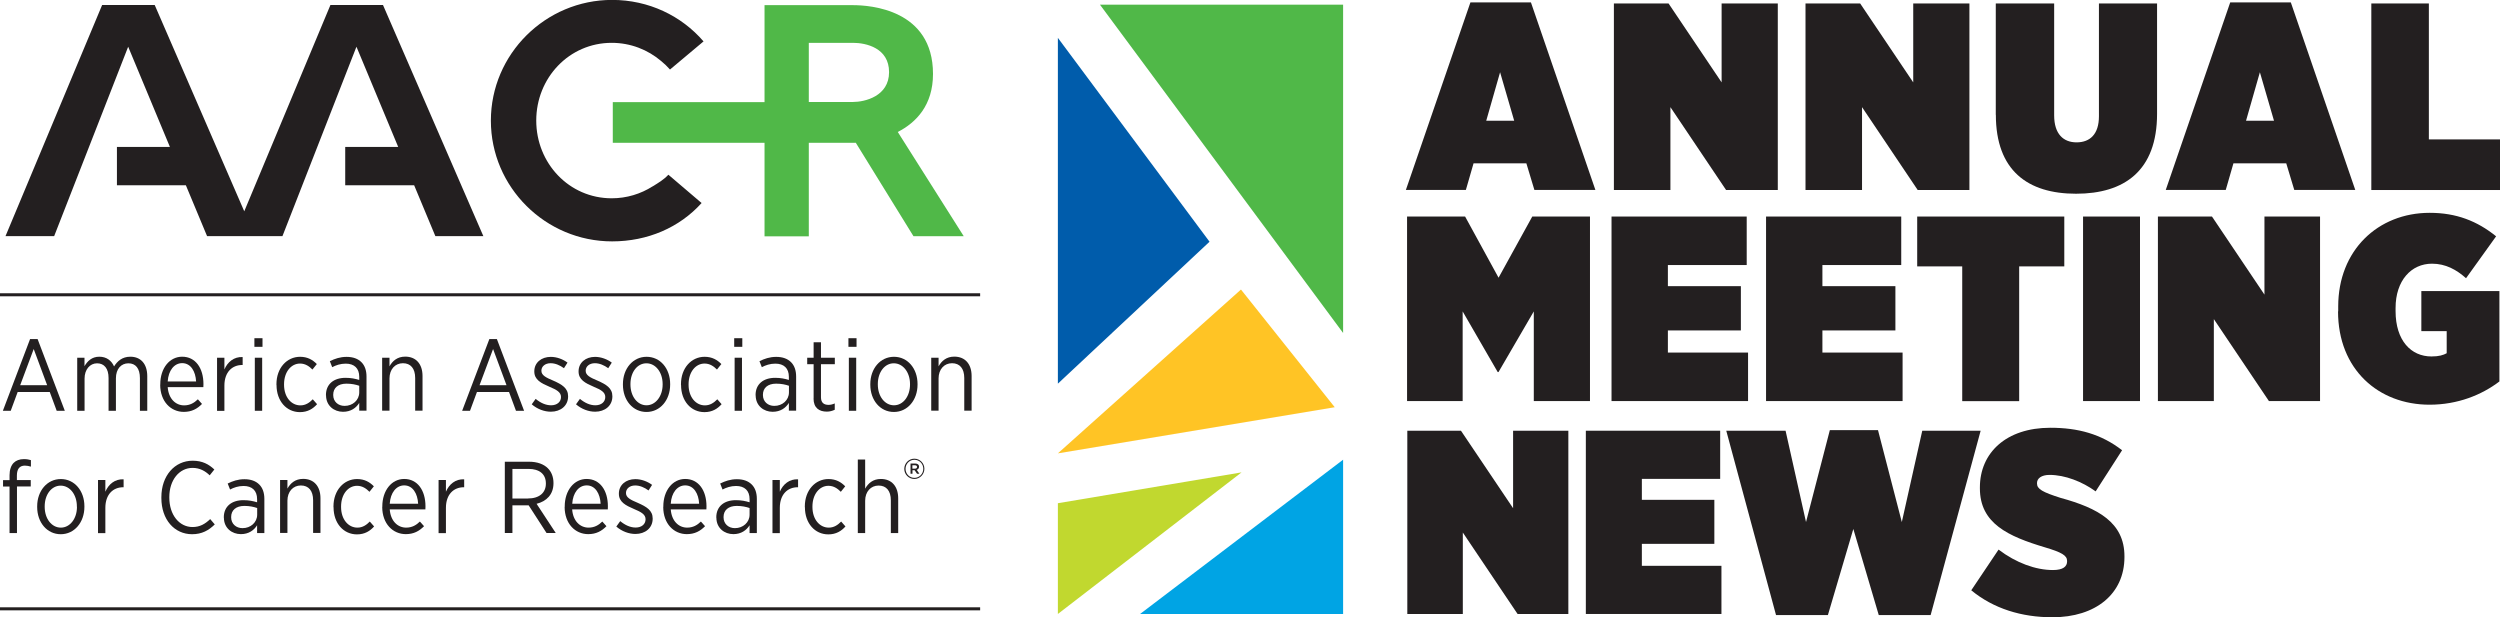<?xml version="1.0" encoding="UTF-8"?>
<svg id="Layer_1" data-name="Layer 1" xmlns="http://www.w3.org/2000/svg" viewBox="0 0 295.9 73.05">
  <g>
    <g>
      <path d="M3.56,40.13h.89l3.22,8.49h-.96l-.82-2.22h-3.8l-.82,2.22H.34l3.22-8.49ZM5.58,45.59l-1.59-4.28-1.6,4.28h3.2Z" fill="#231f20"/>
      <path d="M9.13,42.34h.87v1c.35-.59.86-1.12,1.76-1.12.84,0,1.44.46,1.74,1.15.39-.62.96-1.15,1.93-1.15,1.22,0,2,.84,2,2.3v4.1h-.87v-3.87c0-1.15-.51-1.75-1.36-1.75s-1.48.65-1.48,1.78v3.84h-.87v-3.88c0-1.12-.51-1.74-1.36-1.74s-1.48.74-1.48,1.8v3.82h-.87v-6.28Z" fill="#231f20"/>
      <path d="M18.97,45.54v-.06c0-1.92,1.12-3.26,2.59-3.26,1.58,0,2.52,1.35,2.52,3.24,0,.08,0,.25-.01.36h-4.22c.1,1.39.95,2.16,1.94,2.16.69,0,1.19-.29,1.63-.72l.49.55c-.57.58-1.22.94-2.16.94-1.53,0-2.79-1.23-2.79-3.22ZM23.21,45.15c-.06-1.19-.63-2.17-1.65-2.17-.93,0-1.63.86-1.71,2.17h3.36Z" fill="#231f20"/>
    </g>
    <g>
      <path d="M25.69,42.34h.87v1.39c.37-.88,1.13-1.52,2.16-1.47v.94h-.05c-1.17,0-2.11.82-2.11,2.44v2.99h-.87v-6.28Z" fill="#231f20"/>
      <path d="M30.11,40.03h.96v1.02h-.96v-1.02ZM30.16,42.34h.87v6.28h-.87v-6.28Z" fill="#231f20"/>
    </g>
    <g>
      <path d="M32.72,45.55v-.08c0-1.91,1.23-3.24,2.8-3.24.89,0,1.5.37,1.98.86l-.52.65c-.37-.37-.82-.71-1.47-.71-1.05,0-1.89.99-1.89,2.45v.06c0,1.48.87,2.44,1.93,2.44.62,0,1.07-.31,1.47-.72l.51.58c-.47.53-1.1.94-2.03.94-1.58,0-2.77-1.3-2.77-3.21Z" fill="#231f20"/>
      <path d="M38.58,46.8v-.05c0-1.29.93-2.03,2.32-2.03.66,0,1.15.11,1.62.25v-.37c0-1.01-.59-1.56-1.6-1.56-.63,0-1.17.19-1.6.42l-.28-.71c.59-.29,1.21-.51,1.98-.51s1.35.22,1.76.63c.39.39.6.96.6,1.7v4.04h-.86v-.92c-.37.59-.99,1.05-1.92,1.05-1.05,0-2.01-.71-2.01-1.95ZM42.52,46.44v-.78c-.4-.14-.9-.25-1.52-.25-1,0-1.56.52-1.56,1.31v.04c0,.78.59,1.28,1.34,1.28.96.01,1.74-.68,1.74-1.59Z" fill="#231f20"/>
      <path d="M45.23,42.34h.87v1.02c.35-.63.92-1.15,1.86-1.15,1.28,0,2.05.88,2.05,2.29v4.11h-.87v-3.87c0-1.12-.53-1.75-1.45-1.75s-1.59.72-1.59,1.8v3.82h-.87v-6.28Z" fill="#231f20"/>
      <path d="M57.92,40.13h.89l3.22,8.49h-.96l-.82-2.22h-3.8l-.82,2.22h-.93l3.22-8.49ZM59.95,45.59l-1.59-4.28-1.6,4.28h3.2Z" fill="#231f20"/>
    </g>
    <path d="M62.94,47.85l.46-.64c.59.49,1.21.76,1.83.76.69,0,1.17-.39,1.17-.98h0c0-.57-.52-.86-1.36-1.21-1-.43-1.8-.83-1.8-1.81v-.02c0-1.02.83-1.71,1.95-1.71.71,0,1.45.28,1.98.68l-.42.66c-.48-.35-1.03-.59-1.58-.59-.66,0-1.09.39-1.09.88v.02c0,.53.54.8,1.4,1.16,1.04.46,1.76.89,1.76,1.85v.02c0,1.12-.9,1.81-2.04,1.81-.77,0-1.6-.3-2.27-.88Z" fill="#231f20"/>
    <g>
      <path d="M68.18,47.85l.46-.64c.59.49,1.21.76,1.83.76.69,0,1.17-.39,1.17-.98h0c0-.57-.52-.86-1.36-1.21-1-.43-1.8-.83-1.8-1.81v-.02c0-1.02.83-1.71,1.95-1.71.71,0,1.45.28,1.98.68l-.42.66c-.48-.35-1.03-.59-1.58-.59-.66,0-1.09.39-1.09.88v.02c0,.53.54.8,1.4,1.16,1.04.46,1.76.89,1.76,1.85v.02c0,1.12-.9,1.81-2.04,1.81-.77,0-1.6-.3-2.27-.88Z" fill="#231f20"/>
      <path d="M73.73,45.54v-.08c0-1.83,1.18-3.23,2.8-3.23s2.79,1.39,2.79,3.22v.07c0,1.83-1.18,3.24-2.8,3.24s-2.79-1.39-2.79-3.22ZM78.43,45.52v-.06c0-1.41-.84-2.46-1.92-2.46s-1.89,1.05-1.89,2.45v.06c0,1.41.83,2.46,1.9,2.46s1.91-1.06,1.91-2.45Z" fill="#231f20"/>
    </g>
    <g>
      <path d="M80.6,45.55v-.08c0-1.91,1.23-3.24,2.8-3.24.89,0,1.5.37,1.98.86l-.52.65c-.37-.37-.82-.71-1.47-.71-1.05,0-1.89.99-1.89,2.45v.06c0,1.48.87,2.44,1.93,2.44.62,0,1.07-.31,1.47-.72l.51.58c-.47.53-1.1.94-2.03.94-1.58,0-2.77-1.3-2.77-3.21Z" fill="#231f20"/>
      <path d="M86.9,40.03h.96v1.02h-.96v-1.02ZM86.95,42.34h.87v6.28h-.87v-6.28Z" fill="#231f20"/>
      <path d="M89.43,46.8v-.05c0-1.29.93-2.03,2.32-2.03.66,0,1.15.11,1.62.25v-.37c0-1.01-.59-1.56-1.6-1.56-.63,0-1.17.19-1.6.42l-.28-.71c.59-.29,1.21-.51,1.98-.51s1.35.22,1.76.63c.39.39.6.96.6,1.7v4.04h-.86v-.92c-.37.59-.99,1.05-1.92,1.05-1.05,0-2.01-.71-2.01-1.95ZM93.38,46.44v-.78c-.4-.14-.9-.25-1.52-.25-1,0-1.56.52-1.56,1.31v.04c0,.78.59,1.28,1.34,1.28.96.01,1.74-.68,1.74-1.59Z" fill="#231f20"/>
      <path d="M96.3,47.16v-4.05h-.76v-.77h.76v-1.83h.87v1.83h1.64v.77h-1.64v3.91c0,.66.36.9.9.9.24,0,.48-.06.73-.17v.75c-.28.13-.58.22-.94.22-.89,0-1.57-.43-1.57-1.56Z" fill="#231f20"/>
    </g>
    <g>
      <path d="M100.42,40.03h.96v1.02h-.96v-1.02ZM100.47,42.34h.87v6.28h-.87v-6.28Z" fill="#231f20"/>
      <path d="M103.01,45.54v-.08c0-1.83,1.18-3.23,2.8-3.23s2.79,1.39,2.79,3.22v.07c0,1.83-1.18,3.24-2.8,3.24s-2.79-1.39-2.79-3.22ZM107.71,45.52v-.06c0-1.41-.84-2.46-1.92-2.46s-1.89,1.05-1.89,2.45v.06c0,1.41.83,2.46,1.91,2.46s1.9-1.06,1.9-2.45Z" fill="#231f20"/>
    </g>
    <path d="M110.22,42.34h.87v1.02c.35-.63.92-1.15,1.86-1.15,1.28,0,2.05.88,2.05,2.29v4.11h-.87v-3.87c0-1.12-.53-1.75-1.45-1.75s-1.59.72-1.59,1.8v3.82h-.87v-6.28Z" fill="#231f20"/>
    <g>
      <path d="M1.13,57.59H.36v-.76h.77v-.58c0-.65.18-1.15.48-1.46.29-.29.7-.45,1.22-.45.34,0,.59.05.83.12v.77c-.25-.07-.47-.12-.71-.12-.63,0-.95.39-.95,1.18v.53h1.64v.76h-1.63v5.51h-.88v-5.51Z" fill="#231f20"/>
      <path d="M4.4,60.01v-.08c0-1.83,1.18-3.23,2.8-3.23s2.79,1.39,2.79,3.22v.07c0,1.83-1.18,3.24-2.8,3.24s-2.79-1.39-2.79-3.22ZM9.1,60v-.06c0-1.41-.84-2.46-1.92-2.46s-1.89,1.05-1.89,2.45v.06c0,1.41.83,2.46,1.91,2.46s1.91-1.06,1.91-2.45Z" fill="#231f20"/>
      <path d="M11.6,56.81h.87v1.39c.37-.88,1.13-1.52,2.16-1.47v.94h-.05c-1.17,0-2.11.82-2.11,2.44v2.99h-.87v-6.28Z" fill="#231f20"/>
      <path d="M19.1,58.92v-.07c0-2.56,1.59-4.32,3.7-4.32,1.16,0,1.91.42,2.57,1.04l-.55.69c-.53-.51-1.17-.88-2.03-.88-1.56,0-2.75,1.42-2.75,3.46v.05c0,2.07,1.19,3.49,2.75,3.49.87,0,1.48-.36,2.09-.94l.54.63c-.71.7-1.52,1.16-2.68,1.16-2.09,0-3.64-1.72-3.64-4.29Z" fill="#231f20"/>
    </g>
    <g>
      <path d="M26.49,61.28v-.05c0-1.29.93-2.03,2.32-2.03.66,0,1.15.11,1.62.25v-.37c0-1.01-.59-1.56-1.6-1.56-.63,0-1.17.19-1.6.42l-.28-.71c.59-.29,1.21-.51,1.98-.51s1.35.22,1.76.63c.39.39.6.96.6,1.7v4.04h-.86v-.92c-.37.59-.99,1.05-1.92,1.05-1.05,0-2.01-.71-2.01-1.95ZM30.44,60.91v-.78c-.4-.14-.9-.25-1.52-.25-1,0-1.56.52-1.56,1.31v.04c0,.78.59,1.28,1.34,1.28.96.01,1.74-.68,1.74-1.59Z" fill="#231f20"/>
      <path d="M33.15,56.81h.87v1.02c.35-.63.92-1.15,1.86-1.15,1.28,0,2.05.88,2.05,2.29v4.11h-.87v-3.87c0-1.12-.53-1.75-1.45-1.75s-1.59.72-1.59,1.8v3.82h-.87v-6.28Z" fill="#231f20"/>
    </g>
    <path d="M39.47,60.02v-.08c0-1.91,1.23-3.24,2.8-3.24.89,0,1.5.37,1.98.86l-.52.65c-.37-.37-.82-.71-1.47-.71-1.05,0-1.89.99-1.89,2.45v.06c0,1.48.87,2.44,1.93,2.44.62,0,1.07-.31,1.47-.72l.51.58c-.47.53-1.1.94-2.03.94-1.58,0-2.77-1.3-2.77-3.21Z" fill="#231f20"/>
    <g>
      <path d="M45.25,60.01v-.06c0-1.92,1.12-3.26,2.59-3.26,1.58,0,2.52,1.35,2.52,3.24,0,.08,0,.25-.01.36h-4.22c.1,1.39.95,2.16,1.94,2.16.69,0,1.19-.29,1.63-.72l.49.55c-.57.58-1.22.94-2.16.94-1.53,0-2.79-1.23-2.79-3.22ZM49.49,59.62c-.06-1.19-.63-2.17-1.65-2.17-.93,0-1.63.86-1.71,2.17h3.36Z" fill="#231f20"/>
      <path d="M51.91,56.81h.87v1.39c.37-.88,1.13-1.52,2.16-1.47v.94h-.05c-1.17,0-2.11.82-2.11,2.44v2.99h-.87v-6.28Z" fill="#231f20"/>
    </g>
    <g>
      <path d="M59.75,54.65h2.88c.96,0,1.74.29,2.22.78.42.42.66,1.02.66,1.74v.02c0,1.34-.83,2.15-2,2.44l2.27,3.46h-1.09l-2.12-3.28h-1.92v3.28h-.9v-8.44ZM62.48,59c1.37,0,2.13-.69,2.13-1.76v-.02c0-1.11-.77-1.72-2.04-1.72h-1.92v3.51h1.82Z" fill="#231f20"/>
      <path d="M66.84,60.01v-.06c0-1.92,1.12-3.26,2.59-3.26,1.58,0,2.52,1.35,2.52,3.24,0,.08,0,.25-.01.36h-4.22c.1,1.39.95,2.16,1.94,2.16.69,0,1.19-.29,1.63-.72l.49.55c-.57.58-1.22.94-2.16.94-1.53,0-2.79-1.23-2.79-3.22ZM71.09,59.62c-.06-1.19-.63-2.17-1.65-2.17-.93,0-1.63.86-1.71,2.17h3.36Z" fill="#231f20"/>
      <path d="M72.95,62.32l.46-.64c.59.49,1.21.76,1.83.76.69,0,1.17-.39,1.17-.98h0c0-.57-.52-.86-1.36-1.21-1-.43-1.8-.83-1.8-1.81v-.02c0-1.02.83-1.71,1.95-1.71.71,0,1.45.28,1.98.68l-.42.66c-.48-.35-1.02-.59-1.58-.59-.66,0-1.09.39-1.09.88v.02c0,.53.54.8,1.4,1.16,1.04.46,1.76.89,1.76,1.85v.02c0,1.12-.9,1.81-2.04,1.81-.77,0-1.6-.3-2.27-.88Z" fill="#231f20"/>
      <path d="M78.51,60.01v-.06c0-1.92,1.12-3.26,2.59-3.26,1.58,0,2.52,1.35,2.52,3.24,0,.08,0,.25-.01.36h-4.22c.1,1.39.95,2.16,1.94,2.16.69,0,1.19-.29,1.63-.72l.49.55c-.57.58-1.22.94-2.16.94-1.53,0-2.79-1.23-2.79-3.22ZM82.75,59.62c-.06-1.19-.63-2.17-1.65-2.17-.93,0-1.63.86-1.71,2.17h3.36Z" fill="#231f20"/>
      <path d="M84.78,61.28v-.05c0-1.29.93-2.03,2.32-2.03.66,0,1.15.11,1.62.25v-.37c0-1.01-.59-1.56-1.6-1.56-.63,0-1.17.19-1.6.42l-.28-.71c.59-.29,1.21-.51,1.98-.51s1.35.22,1.76.63c.39.39.6.96.6,1.7v4.04h-.86v-.92c-.37.59-.99,1.05-1.92,1.05-1.05,0-2.01-.71-2.01-1.95ZM88.72,60.91v-.78c-.4-.14-.9-.25-1.52-.25-1,0-1.56.52-1.56,1.31v.04c0,.78.59,1.28,1.34,1.28.96.01,1.74-.68,1.74-1.59Z" fill="#231f20"/>
      <path d="M91.43,56.81h.87v1.39c.37-.88,1.13-1.52,2.16-1.47v.94h-.05c-1.17,0-2.11.82-2.11,2.44v2.99h-.87v-6.28Z" fill="#231f20"/>
      <path d="M95.26,60.02v-.08c0-1.91,1.23-3.24,2.8-3.24.89,0,1.5.37,1.98.86l-.52.65c-.37-.37-.82-.71-1.47-.71-1.05,0-1.89.99-1.89,2.45v.06c0,1.48.87,2.44,1.93,2.44.62,0,1.07-.31,1.47-.72l.51.58c-.47.53-1.1.94-2.03.94-1.58,0-2.77-1.3-2.77-3.21Z" fill="#231f20"/>
      <path d="M101.53,54.39h.87v3.45c.35-.63.92-1.15,1.86-1.15,1.28,0,2.05.88,2.05,2.29v4.11h-.87v-3.87c0-1.12-.53-1.75-1.45-1.75s-1.59.72-1.59,1.8v3.82h-.87v-8.71Z" fill="#231f20"/>
    </g>
    <rect y="71.88" width="116.01" height=".36" fill="#231f20"/>
    <polygon points="39.11 .59 28.91 25.01 18.31 .59 12.09 .59 .65 27.95 6.41 27.95 15.17 5.53 20.11 17.39 13.84 17.39 13.84 21.93 22 21.93 24.51 27.95 27.68 27.95 30.19 27.95 33.43 27.95 42.19 5.53 47.13 17.39 40.86 17.39 40.86 21.93 49.02 21.93 51.53 27.95 57.21 27.95 45.33 .59 39.11 .59" fill="#231f20"/>
    <path d="M101.28,16.88l6.84,11.08h5.95l-7.81-12.34c2.2-1.13,4.17-3.18,4.17-6.87,0-7.65-7.47-8.14-9.47-8.14h-10.47v11.48h-17.96v4.81h17.96v11.07h5.24v-11.07s3.65,0,5.54,0M100.96,12.07h-5.23v-7h5.23c1.54,0,4.27.6,4.27,3.47s-2.9,3.53-4.27,3.53" fill="#50b848"/>
    <path d="M77.24,22.06c-1.4.89-3.06,1.41-4.84,1.41-5.04,0-8.93-4.15-8.93-9.2s3.89-9.2,8.93-9.2c2.23,0,4.27.81,5.86,2.16.37.3.72.64,1.04,1l3.97-3.33c-2.62-3.04-6.5-4.91-10.82-4.91-7.88,0-14.35,6.41-14.35,14.29s6.47,14.29,14.35,14.29c4.2,0,7.98-1.64,10.59-4.54l-3.93-3.35c-.55.59-1.18.96-1.86,1.38" fill="#231f20"/>
    <rect y="34.71" width="116.01" height=".36" fill="#231f20"/>
    <path d="M107.03,55.5h0c0-.66.53-1.21,1.19-1.21s1.19.54,1.19,1.19h0c0,.66-.53,1.21-1.19,1.21s-1.19-.54-1.19-1.19ZM109.28,55.49h0c0-.59-.45-1.07-1.05-1.07s-1.05.49-1.05,1.07h0c0,.59.45,1.07,1.05,1.07s1.05-.49,1.05-1.07ZM107.76,54.86h.55c.27,0,.47.13.47.38,0,.2-.12.32-.28.37l.32.46h-.28l-.29-.42h-.25v.42h-.23v-1.21ZM108.29,55.47c.16,0,.25-.08.25-.2,0-.13-.09-.2-.25-.2h-.3v.4h.3Z" fill="#231f20"/>
  </g>
  <polygon points="158.97 39.41 158.97 .55 130.19 .55 158.97 39.41" fill="#50b848"/>
  <polygon points="143.16 28.61 125.21 45.41 125.21 4.48 143.16 28.61" fill="#005cab"/>
  <polygon points="157.98 48.2 125.21 53.66 146.88 34.27 157.98 48.2" fill="#ffc425"/>
  <polygon points="134.94 72.67 158.97 72.67 158.97 54.41 134.94 72.67" fill="#00a4e4"/>
  <polygon points="125.21 72.67 125.21 59.56 146.95 55.91 125.21 72.67" fill="#c1d82f"/>
  <g>
    <path d="M166.55,25.63h6.86l3.96,7.24,3.99-7.24h6.83v21.84h-6.65v-10.61l-4.18,7.18h-.09l-4.15-7.18v10.61h-6.58v-21.84Z" fill="#231f20"/>
    <path d="M190.73,25.63h16.01v5.74h-9.33v2.5h8.64v5.24h-8.64v2.62h9.49v5.74h-16.16v-21.84Z" fill="#231f20"/>
    <path d="M209.02,25.63h16.01v5.74h-9.33v2.5h8.64v5.24h-8.64v2.62h9.49v5.74h-16.16v-21.84Z" fill="#231f20"/>
    <path d="M232.26,31.53h-5.34v-5.9h17.41v5.9h-5.34v15.95h-6.74v-15.95Z" fill="#231f20"/>
    <path d="M246.55,25.63h6.74v21.84h-6.74v-21.84Z" fill="#231f20"/>
    <path d="M255.41,25.63h6.4l6.21,9.24v-9.24h6.58v21.84h-6.05l-6.52-9.7v9.7h-6.62v-21.84Z" fill="#231f20"/>
    <path d="M276.75,36.86v-.59c0-6.62,4.68-11.08,10.83-11.08,3.15,0,5.62.97,7.86,2.78l-3.56,4.96c-1.12-1-2.4-1.72-4.03-1.72-2.46,0-4.31,2-4.31,5.24v.37c0,3.5,1.84,5.37,4.24,5.37.91,0,1.4-.16,1.81-.38v-2.62h-3v-4.74h9.24v10.7c-2.09,1.59-4.93,2.75-8.27,2.75-6.05,0-10.83-4.18-10.83-11.05Z" fill="#231f20"/>
  </g>
  <path d="M174.04.28h7.16l7.63,22.2h-7.22l-.95-3.15h-6.25l-.91,3.15h-7.1L174.04.28ZM179.22,14.29l-1.67-5.74-1.64,5.74h3.31Z" fill="#231f20"/>
  <path d="M191.02.41h6.47l6.28,9.34V.41h6.65v22.08h-6.12l-6.59-9.81v9.81h-6.69V.41Z" fill="#231f20"/>
  <path d="M213.7.41h6.47l6.28,9.34V.41h6.65v22.08h-6.12l-6.59-9.81v9.81h-6.69V.41Z" fill="#231f20"/>
  <path d="M236.22,13.59V.41h6.91v13.25c0,2.21,1.1,3.19,2.65,3.19s2.65-.92,2.65-3.09V.41h6.88v13.06c0,6.75-3.88,9.46-9.59,9.46s-9.49-2.74-9.49-9.34Z" fill="#231f20"/>
  <path d="M263.98.28h7.16l7.63,22.2h-7.22l-.95-3.15h-6.25l-.91,3.15h-7.1l7.63-22.2ZM269.15,14.29l-1.67-5.74-1.64,5.74h3.31Z" fill="#231f20"/>
  <path d="M280.67.41h6.81v16.09h8.42v5.99h-15.23V.41Z" fill="#231f20"/>
  <g>
    <path d="M166.57,50.98h6.35l6.17,9.17v-9.17h6.54v21.69h-6.01l-6.48-9.64v9.64h-6.57v-21.69Z" fill="#231f20"/>
    <path d="M187.7,50.98h15.9v5.7h-9.27v2.48h8.58v5.21h-8.58v2.6h9.42v5.7h-16.05v-21.69Z" fill="#231f20"/>
    <path d="M204.34,50.98h7l2.42,10.81,2.82-10.88h5.7l2.82,10.88,2.42-10.81h6.91l-5.92,21.82h-6.14l-3.01-10.19-3.01,10.19h-6.14l-5.89-21.82Z" fill="#231f20"/>
    <path d="M233.33,69.85l3.22-4.8c2.08,1.58,4.4,2.42,6.44,2.42,1.21,0,1.67-.43,1.67-1.02v-.06c0-.65-.65-1.02-2.63-1.61-4.34-1.3-7.69-2.82-7.69-6.97v-.12c0-4.09,3.1-7.06,8.34-7.06,3.28,0,6.01.74,8.49,2.66l-3.13,4.87c-1.58-1.15-3.63-1.95-5.45-1.95-.99,0-1.49.43-1.49.96v.06c0,.65.65,1.02,2.79,1.7,4.43,1.21,7.56,2.91,7.56,6.91v.09c0,4.37-3.41,7.13-8.52,7.13-3.66,0-6.97-1.02-9.61-3.19Z" fill="#231f20"/>
  </g>
</svg>